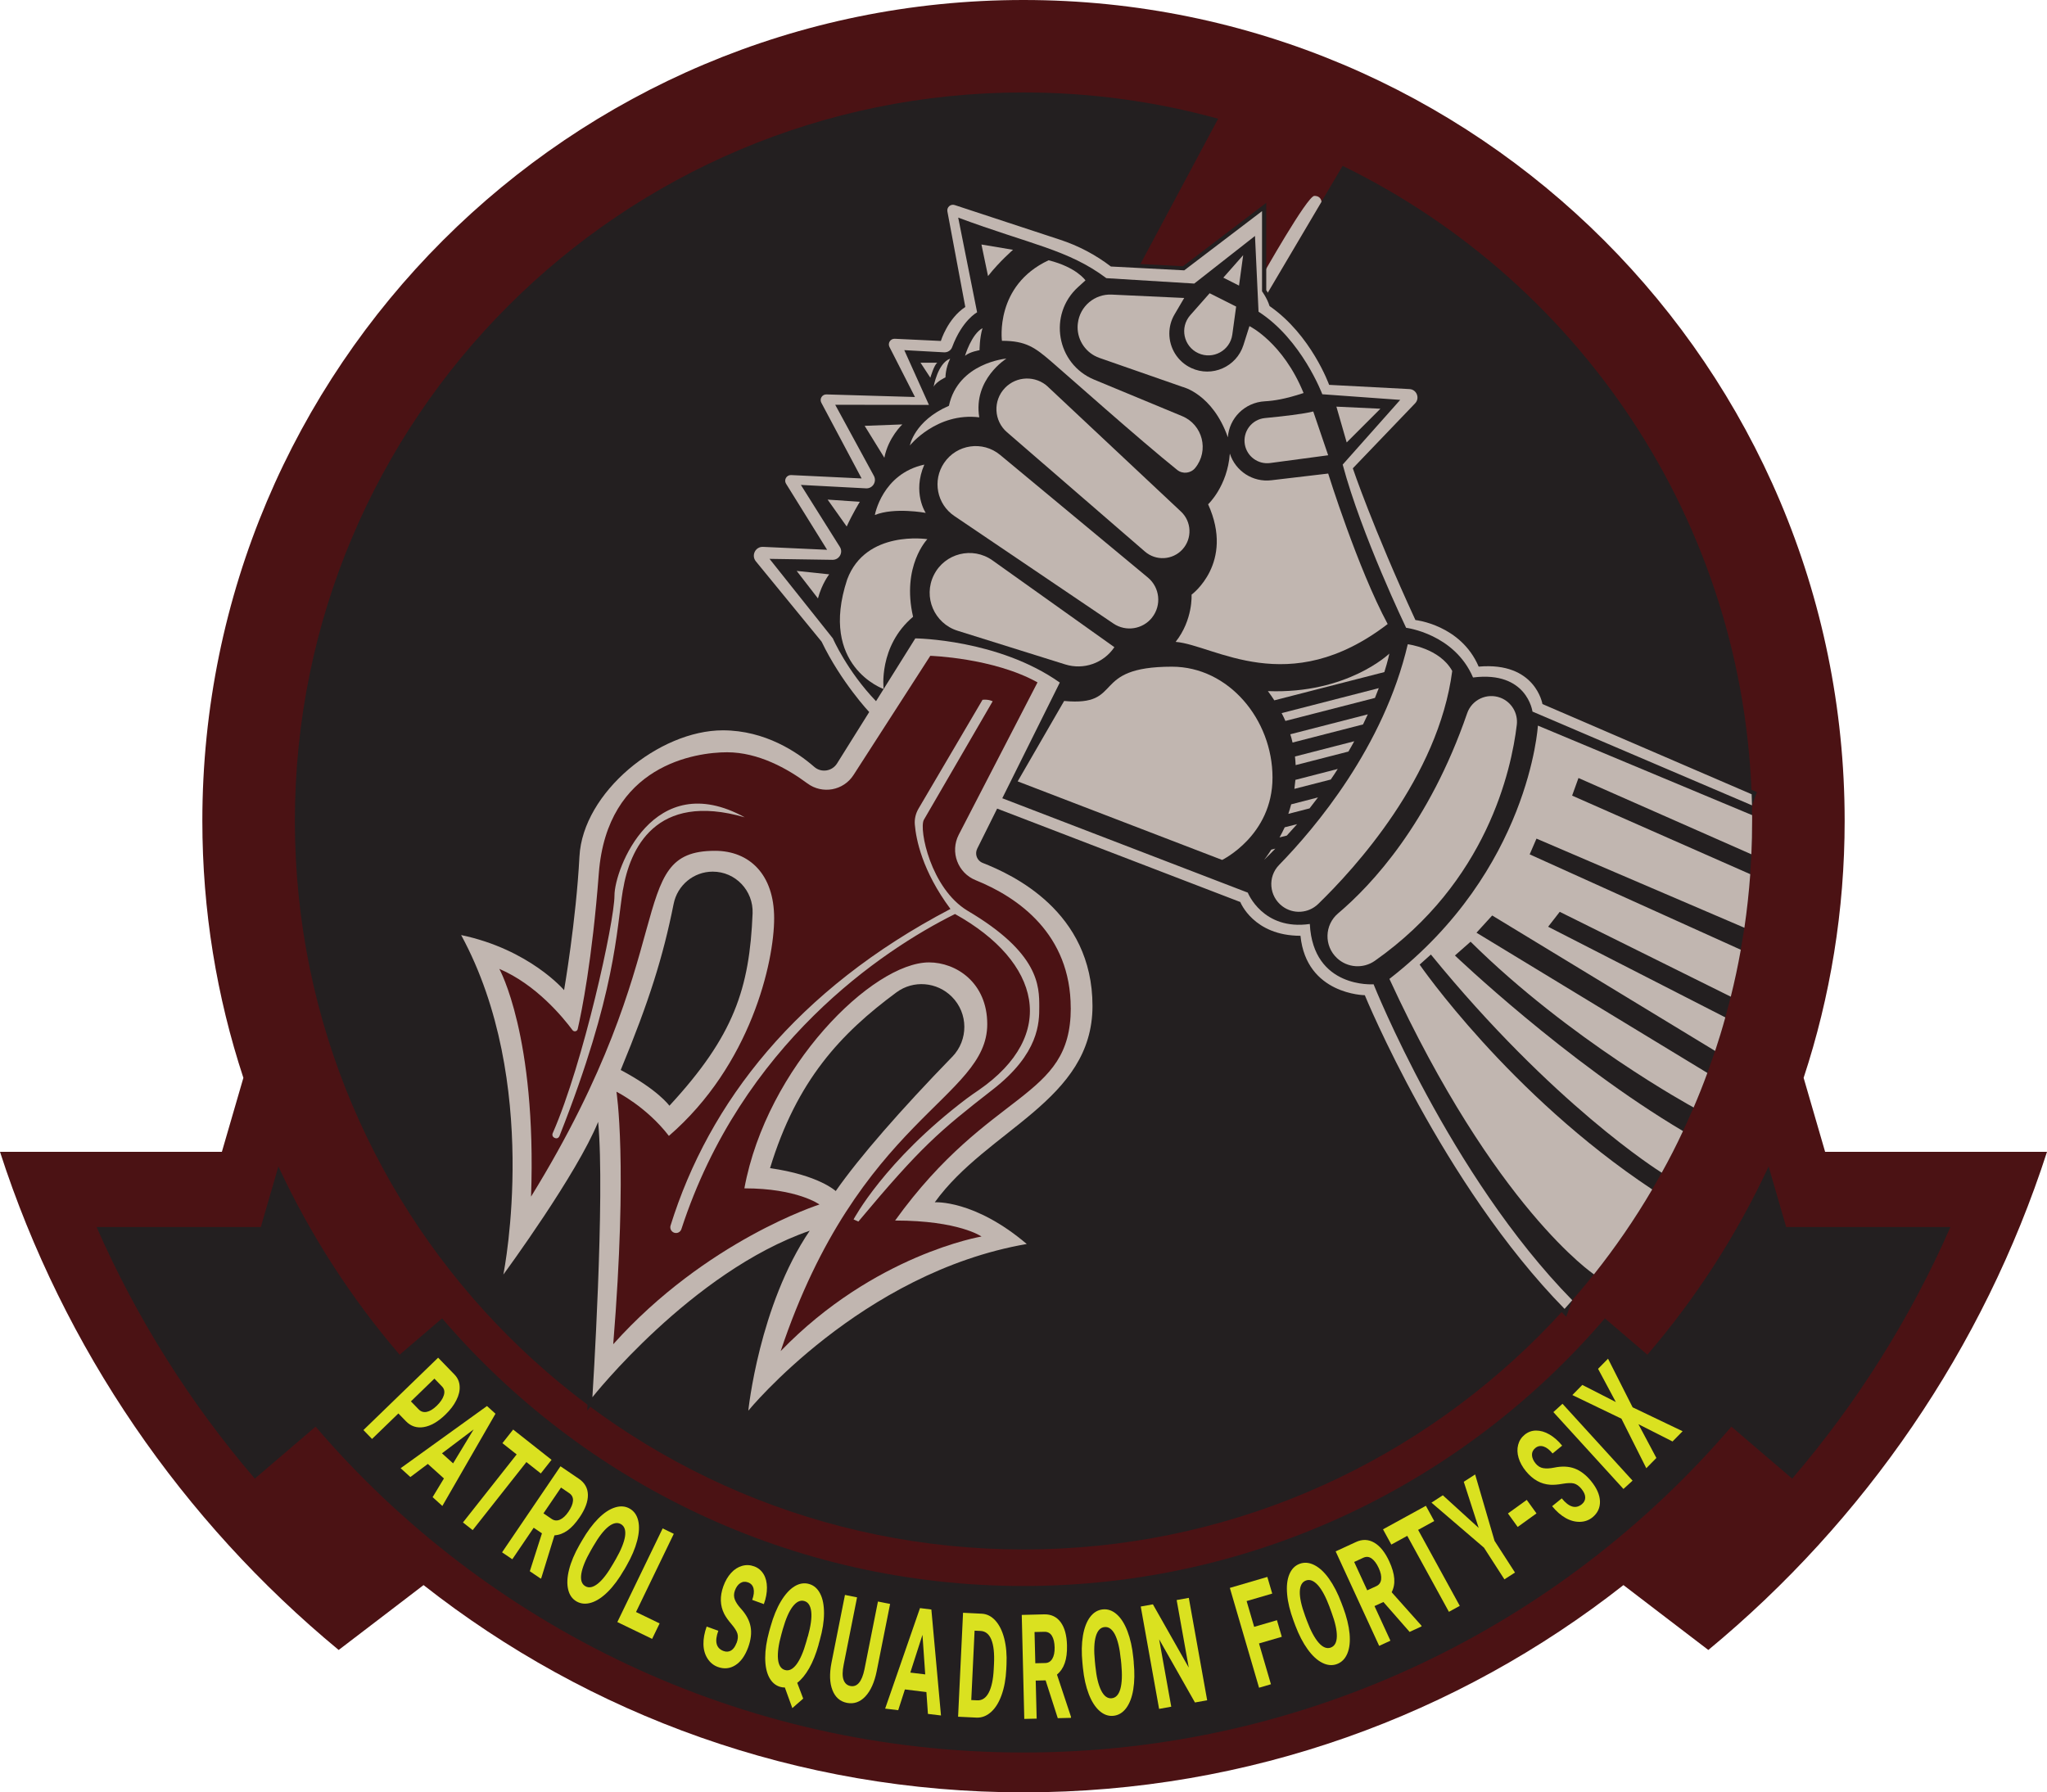 <?xml version="1.0" encoding="UTF-8"?><svg id="Layer_2" xmlns="http://www.w3.org/2000/svg" viewBox="0 0 363.68 318.5"><defs><style>.cls-1{fill:#dae120;}.cls-2{fill:#4b1214;}.cls-3{fill:#c1b6b0;}.cls-4{fill:#231f20;}</style></defs><g id="Layer_1-2"><path class="cls-2" d="m181.84,318.5c-40.22,0-77.24-13.76-106.59-36.83l-5.84,4.47-9.24,7.06c-27.72-22.92-48.86-53.51-60.17-88.52h39.42l3.82-13.15c-4.73-14.36-7.29-29.7-7.29-45.65C35.95,65.31,101.27,0,181.84,0s145.89,65.31,145.89,145.88c0,15.95-2.56,31.29-7.29,45.65l3.82,13.15h39.42c-11.31,35.01-32.45,65.6-60.17,88.52l-9.24-7.06-5.84-4.47c-29.35,23.07-66.37,36.83-106.59,36.83Z"/><path class="cls-4" d="m238.55,29.48c43.07,21.02,72.74,65.25,72.74,116.4,0,71.5-57.95,129.46-129.45,129.46S52.39,217.38,52.39,145.88,110.34,16.43,181.84,16.43c11.98,0,23.58,1.63,34.58,4.67l-16.58,31,22.83,5.52,2.14-4.91,13.73-23.24Z"/><path class="cls-3" d="m234.78,35.85s-.02-1.04-1.27-1.04-9.29,14.25-9.29,14.25l-3.12,4.5,3.72-.84,9.97-16.87Z"/><path class="cls-4" d="m181.84,311.42c-50.33,0-95.42-22.46-125.77-57.91l-5.38,4.61-5.42,4.63c-11.44-13.35-20.95-28.39-28.11-44.71h29.18l3.12-10.76c5.65,12.15,12.91,23.39,21.54,33.45l7.55-6.46c24.93,29.11,61.96,47.56,103.29,47.56s78.36-18.45,103.29-47.56l7.55,6.46c8.63-10.06,15.89-21.3,21.54-33.45l3.12,10.76h29.18c-7.16,16.32-16.67,31.36-28.11,44.71l-5.42-4.63-5.38-4.61c-30.35,35.45-75.44,57.91-125.77,57.91Z"/><path class="cls-4" d="m132.57,250.64c.02-.18,1.93-18.08,10.35-31.21-20.2,7.52-37.21,28.87-37.38,29.09l-.75.94.08-1.2c.02-.34,2.11-33.35,1.14-47.38-4.43,9.7-16.17,25.67-16.29,25.83l-.99,1.32.32-1.62c.27-1.39,6.54-34.29-7.46-60.08l-.39-.71.79.17c10.16,2.14,16.22,7.58,17.97,9.35.46-2.84,2.09-13.29,2.6-22.95.57-11.07,13.86-22.79,25.84-22.79,7.78,0,13.67,4.12,16.49,6.58.42.37.96.57,1.52.57.81,0,1.55-.41,1.98-1.1l5.56-8.89c-.42-.46-1.44-1.63-2.74-3.35-1.54-2.04-3.77-5.26-5.59-9.04l-11.63-14.2c-.48-.59-.58-1.39-.25-2.08.33-.68.99-1.11,1.74-1.11l10.76.49-6.92-11.15c-.26-.43-.28-.95-.03-1.39.25-.44.71-.71,1.21-.71l11.93.57-6.85-12.88c-.23-.43-.21-.94.04-1.36.25-.42.69-.67,1.17-.67l15.14.44-4.24-8.33c-.22-.43-.2-.94.05-1.35.25-.41.69-.66,1.18-.66l7.97.38c.33-.94,1.56-3.98,4.19-5.82l-3.13-16.74c-.08-.4.03-.81.29-1.13.26-.32.65-.5,1.06-.5.15,0,.29.02.44.07l18.69,6.15c3.28,1.07,6.34,2.67,9.08,4.76l12.78.67,14.31-10.9v14.88c.22.31.88,1.3,1.28,2.51,6.68,4.68,9.96,12.43,10.53,13.87l14.03.74c.74.03,1.37.49,1.65,1.18.27.69.12,1.45-.39,1.98l-10.91,11.38c.54,1.56,4.07,11.58,10.95,26.52,1.31.2,8.23,1.58,11.22,8.23.47-.04.94-.05,1.39-.05,7.97,0,9.75,5.66,10.03,6.83l37.32,16.09-33.56,92.34-.42-.42c-20.59-21-34.23-52.68-35.48-55.64-1.6-.1-10.36-1.11-11.51-10.55-7.49-.15-10.18-5.12-10.63-6.08l-42.74-16.42-3.39,6.81c-.18.37-.21.81-.05,1.19.15.38.44.67.82.82,5.94,2.34,19.75,9.53,19.75,25.77,0,10.87-7.54,16.83-15.52,23.14-4.32,3.42-8.78,6.94-12.14,11.38,2,.11,8.2,1,15.85,7.49l.61.52-.79.14c-28.95,5.02-49.04,29.24-49.24,29.49l-.79.97.13-1.24Z"/><path class="cls-4" d="m169.3,36.39c.1,0,.21.02.32.05l18.69,6.15c3.27,1.07,6.33,2.68,9.06,4.77l13.03.68,13.82-10.52v14.25s.88,1.16,1.34,2.62c7.41,5.13,10.58,14,10.58,14l14.27.75c1.28.06,1.9,1.61,1.01,2.53l-11.07,11.55s3.5,10.42,11.12,26.96c0,0,8.07.85,11.24,8.28.57-.05,1.11-.07,1.62-.07,8.62,0,9.71,6.72,9.71,6.72l37.17,16.03-33.24,91.45c-21.7-22.13-35.49-55.74-35.49-55.74,0,0-10.38-.09-11.43-10.56-8.36,0-10.69-6-10.69-6l-43.2-16.6-3.54,7.12c-.48.97-.04,2.14.97,2.53,5.23,2.06,19.51,9.16,19.51,25.42s-18.64,21.87-28.02,34.89c0,0,.09,0,.27,0,1.36,0,7.82.4,16.07,7.42-29.43,5.1-49.47,29.62-49.47,29.62,0,0,1.91-18.71,10.91-31.98-21,7.27-38.61,29.59-38.61,29.59,0,0,2.29-35.74,1.02-48.93-3.76,9.26-16.34,26.46-16.84,27.13.2-1.01,6.66-34.26-7.5-60.33,12.17,2.56,18.29,9.79,18.29,9.79,0,0,2.13-12.34,2.73-23.74.59-11.41,14.17-22.43,25.47-22.43,7.54,0,13.27,3.9,16.24,6.49.51.45,1.14.67,1.76.67.89,0,1.78-.45,2.3-1.28l5.71-9.13s-1.24-1.31-2.91-3.53c-1.68-2.22-3.8-5.35-5.55-8.98l-11.68-14.27c-.84-1.04-.1-2.57,1.2-2.57.03,0,.06,0,.09,0l11.37.52-7.3-11.75c-.41-.67.08-1.53.86-1.53.01,0,.03,0,.04,0l12.53.6-7.16-13.46c-.35-.67.13-1.47.88-1.47.01,0,.03,0,.04,0l15.72.46-4.53-8.89c-.34-.68.15-1.46.9-1.46.01,0,.03,0,.04,0l8.19.39s1.19-3.96,4.34-6.04l-3.18-16.98c-.12-.64.38-1.18.98-1.18m0-.75c-.52,0-1.01.23-1.35.64-.33.4-.47.92-.37,1.43l3.09,16.51c-2.37,1.76-3.59,4.44-4.04,5.6l-7.63-.36h-.02s-.06,0-.06,0c-.62,0-1.18.31-1.5.84-.32.52-.35,1.16-.07,1.71l3.96,7.76-14.46-.42h-.01s-.05,0-.05,0c-.62,0-1.17.32-1.49.85-.32.53-.34,1.18-.05,1.72l6.54,12.3-11.21-.54h-.02s-.06,0-.06,0c-.64,0-1.22.35-1.54.91-.31.56-.3,1.22.04,1.77l6.55,10.54-9.95-.45s-.08,0-.12,0c-.9,0-1.69.51-2.08,1.32-.39.82-.28,1.77.3,2.47l11.63,14.2c1.83,3.77,4.05,6.99,5.59,9.03,1.14,1.51,2.07,2.6,2.57,3.16l-5.41,8.65c-.36.58-.98.92-1.66.92-.47,0-.91-.17-1.27-.48-2.86-2.49-8.84-6.68-16.74-6.68-5.59,0-12.04,2.66-17.24,7.12-5.42,4.64-8.69,10.48-8.98,16.02-.47,8.94-1.91,18.58-2.48,22.18-2.27-2.17-8.12-6.92-17.64-8.93l-1.59-.33.77,1.43c13.96,25.7,7.7,58.45,7.42,59.83l-.64,3.25,1.98-2.65c.12-.16,10.87-14.78,15.7-24.58.75,14.7-1.21,45.55-1.23,45.88l-.15,2.4,1.49-1.89c.17-.21,16.55-20.76,36.18-28.57-7.96,13.1-9.79,30.24-9.81,30.42l-.25,2.48,1.58-1.93c.2-.24,20.21-24.36,49.02-29.36l1.58-.27-1.22-1.04c-6.99-5.94-12.81-7.24-15.37-7.52,3.28-4.15,7.53-7.51,11.65-10.77,8.05-6.37,15.66-12.38,15.66-23.43,0-16.47-13.98-23.75-19.99-26.12-.29-.11-.5-.33-.61-.61-.11-.29-.1-.61.04-.89l3.24-6.51,42.27,16.24c.62,1.28,3.34,5.88,10.58,6.15,1.28,9.04,9.46,10.35,11.59,10.54,1.71,4.02,15.24,34.92,35.47,55.55l.83.85.41-1.12,33.24-91.45.24-.66-.65-.28-36.83-15.88c-.43-1.56-2.49-6.93-10.35-6.93-.37,0-.76.01-1.15.04-3.02-6.41-9.46-7.89-11.2-8.18-6.55-14.26-10.04-23.98-10.77-26.09l10.75-11.22c.62-.64.8-1.55.47-2.38-.33-.83-1.09-1.38-1.98-1.42l-13.78-.72c-.77-1.92-3.99-9.15-10.47-13.75-.38-1.09-.95-1.99-1.22-2.39v-15.52l-1.2.92-13.6,10.35-12.52-.65c-2.75-2.07-5.81-3.67-9.1-4.75l-18.69-6.15c-.18-.06-.37-.09-.55-.09h0Z"/><polygon class="cls-3" points="217.34 49.34 220.87 45.34 220.13 50.75 217.34 49.34 217.34 49.34"/><path class="cls-3" d="m89.43,226.5h0s-.01.01-.01.01h.01Z"/><path class="cls-3" d="m232.71,164.19c-8.36,1.21-11.02-5.57-11.02-5.57l-43.62-16.77,10.22-20.56c-10.92-7.72-25.67-7.85-25.67-7.85l-6.98,11.16c-2.58-2.69-4.5-5.48-5.77-7.6-1.27-2.11-1.9-3.56-1.9-3.56l-11.25-14.13,11.2.17c1.19.01,1.93-1.3,1.29-2.3l-6.92-11.01,11.58.61c1.17.06,1.95-1.19,1.39-2.22l-6.87-12.63,16.65.02-4.38-9.73,7.08.39c.62.03,1.2-.33,1.42-.91,1.79-4.82,4.44-6.2,4.44-6.2l-3.36-16.83c12.86,4.78,19.53,5.67,26.32,10.76l15.62.96,10.79-8.46.63,13.46c7.67,4.92,11.33,14.67,11.33,14.67l13.84,1-10.22,11.5c3.37,12.58,11.27,29,11.27,29,0,0,8.56,1.05,11.89,8.83,9.61-1.22,10.56,6.06,10.56,6.06l39,16.66c-.01-.66-.03-1.31-.06-1.97l-37.17-16.03s-1.22-7.55-11.33-6.65c-3.17-7.43-11.24-8.28-11.24-8.28-7.62-16.54-11.12-26.96-11.12-26.96l11.07-11.55c.89-.92.27-2.47-1.01-2.53l-14.27-.75s-3.17-8.87-10.58-14c-.46-1.46-1.34-2.62-1.34-2.62v-14.25l-13.82,10.52-13.03-.68c-2.73-2.09-5.79-3.7-9.06-4.77l-18.69-6.15c-.72-.24-1.44.38-1.3,1.13l3.18,16.98c-3.15,2.08-4.34,6.04-4.34,6.04l-8.19-.39c-.77-.03-1.29.77-.94,1.46l4.53,8.89-15.72-.46c-.77-.03-1.28.79-.92,1.47l7.16,13.46-12.53-.6c-.8-.03-1.32.85-.9,1.53l7.3,11.75-11.37-.52c-1.36-.07-2.15,1.51-1.29,2.57l11.68,14.27c1.75,3.63,3.87,6.76,5.55,8.98,1.67,2.22,2.91,3.53,2.91,3.53l-5.71,9.13c-.88,1.41-2.81,1.71-4.06.61-2.97-2.59-8.7-6.49-16.24-6.49-11.3,0-24.88,11.02-25.47,22.43-.6,11.4-2.73,23.74-2.73,23.74,0,0-6.12-7.23-18.29-9.79,14.16,26.07,7.7,59.32,7.5,60.33.5-.67,13.08-17.87,16.84-27.13,1.27,13.19-1.02,48.93-1.02,48.93,0,0,17.61-22.32,38.61-29.59-9,13.27-10.91,31.98-10.91,31.98,0,0,20.04-24.52,49.47-29.62-9.32-7.92-16.34-7.41-16.34-7.41,9.38-13.02,28.02-18.04,28.02-34.89s-14.28-23.36-19.51-25.42c-1.01-.39-1.45-1.56-.97-2.53l3.54-7.12,43.2,16.6s2.33,6,10.69,6c1.05,10.47,11.43,10.56,11.43,10.56,0,0,13.79,33.61,35.49,55.74.47-.51.92-1.02,1.37-1.54-21.79-22.21-35.3-56.14-35.3-56.14,0,0-10.75.8-11.33-10.72Zm-113.78,32.3s-2.01-2.84-8.65-6.35c5.1-12.33,7.54-20.21,9.4-29.51.66-3.33,3.56-5.74,6.95-5.74h0c4.04,0,7.24,3.38,7.08,7.42-.55,13.3-3.26,21.72-14.78,34.18Zm50.25-8.7c-9.15,9.43-16.46,17.79-20.7,23.86,0,0-2.99-2.84-11.67-4.07,4.75-15.6,12.56-23.93,22.46-31.24,3.01-2.22,7.2-1.87,9.84.78,2.94,2.94,2.96,7.69.07,10.68Z"/><path class="cls-3" d="m180.81,138.85l36.32,13.96s8.95-4.34,8.95-14.64-7.79-19.7-17.87-19.7c-14.77,0-8.3,7.11-19.15,6.09l-8.26,14.3Z"/><path class="cls-3" d="m156.99,122.44s-11.56-4.05-6.48-19.46c3.29-8.88,14.25-7.17,14.25-7.17,0,0-4.62,4.75-2.54,13.79-6.21,5.25-5.23,12.84-5.23,12.84Z"/><path class="cls-3" d="m155.43,91.52s1.29-7.33,8.79-8.96c-2.17,5,.25,8.58.25,8.58,0,0-5.58-1.04-9.04.38Z"/><path class="cls-3" d="m161.65,79.17s.78-4.39,6.94-7.06c1.64-7.67,10.22-8.39,10.22-8.39,0,0-5.94,3.67-4.83,10.44-7.57-.92-12.33,5-12.33,5Z"/><path class="cls-3" d="m175.54,49.06l-1.17-5.61,5.61.94s-2.5,2.17-4.44,4.67Z"/><path class="cls-3" d="m171.45,63.23s1.14-3.86,3.11-4.92c-.53,1.72-.53,3.92-.53,3.92,0,0-1.75.28-2.58,1Z"/><path class="cls-3" d="m165.87,68.73s.72-4.19,2.94-5c-.86,1.75-.83,3.33-.83,3.33,0,0-1.61.72-2.11,1.67Z"/><path class="cls-3" d="m163.54,64.45l1.75,2.67s.69-2.36,1.25-2.67h-3Z"/><path class="cls-3" d="m157.12,81.34l-3.5-5.67,6.69-.25s-2.5,2.33-3.19,5.92Z"/><path class="cls-3" d="m150.43,93.56l-3.39-4.78,5.72.39s-1.33,2.17-2.33,4.39Z"/><path class="cls-3" d="m145.32,106.34l-3.78-4.89,5.78.61s-1.28,1.61-2,4.28Z"/><path class="cls-3" d="m219.62,54.47l-.68,4.97c-.39,2.86-3.43,4.52-6.05,3.32h0c-2.61-1.2-3.33-4.58-1.43-6.74l3.45-3.91h0s4.71,2.37,4.71,2.37h0Z"/><path class="cls-3" d="m245.95,119.43l-19.55,5.02c-.35-.55-.73-1.09-1.14-1.64,14.12.54,21.58-6.67,21.58-6.67,0,0-.23,1.2-.89,3.29Z"/><path class="cls-3" d="m244.28,124.02l-15.91,4.09c-.2-.46-.42-.92-.67-1.39l17.26-4.44c-.2.55-.43,1.13-.68,1.74Z"/><path class="cls-3" d="m229.24,130.48c.16.49.29.98.4,1.47l12.52-3.22c.3-.61.59-1.21.85-1.79l-13.77,3.54Z"/><path class="cls-3" d="m230.07,134.43c.06.52.1,1.03.12,1.53l9.38-2.41c.36-.62.71-1.23,1.03-1.83l-10.53,2.71Z"/><path class="cls-3" d="m230.15,138.58c-.05.55-.11,1.08-.18,1.6l6.46-1.66c.44-.63.85-1.26,1.24-1.88l-7.52,1.94Z"/><path class="cls-3" d="m229.4,142.93c-.16.59-.33,1.15-.51,1.69l3.77-.97c.52-.66,1.02-1.31,1.5-1.95l-4.76,1.23Z"/><path class="cls-3" d="m228.62,148.48l-1.29.33c.3-.54.61-1.14.92-1.8l2.2-.56c-.59.67-1.2,1.35-1.83,2.03Z"/><path class="cls-3" d="m224.58,152.81c.09-.11.6-.76,1.28-1.83l.72-.18c-.64.67-1.31,1.34-2,2.01Z"/><path class="cls-3" d="m186.18,68.73l23.64,22.18c1.91,1.79,2.02,4.79.26,6.72h0c-1.75,1.91-4.7,2.08-6.66.39l-24.51-21.21c-2.36-2.04-2.52-5.63-.36-7.88h0c2.06-2.14,5.47-2.23,7.64-.2Z"/><path class="cls-3" d="m204.7,109.72h0c-1.66,2.11-4.66,2.59-6.89,1.08l-28.26-19.11c-3.11-2.1-3.92-6.32-1.82-9.43h0c2.25-3.33,6.87-3.99,9.96-1.42l26.25,21.79c2.13,1.77,2.46,4.91.76,7.08Z"/><path class="cls-3" d="m197.98,115l-21.65-15.42c-3.54-2.52-8.49-1.28-10.42,2.61h0c-1.94,3.89.07,8.59,4.21,9.89l19.14,5.99c3.26,1.02,6.81-.22,8.72-3.06h0Z"/><polygon class="cls-3" points="245.25 72.63 237.43 72.26 239.26 78.62 245.25 72.63"/><path class="cls-3" d="m233.32,73.12l2.65,7.78-10.31,1.38c-2.13.28-4.1-1.15-4.49-3.26h0c-.42-2.32,1.22-4.5,3.56-4.73,3.09-.3,6.96-.74,8.58-1.17Z"/><path class="cls-3" d="m218.51,80.62c.99,3.08,4.06,5.12,7.37,4.72l10.09-1.19s5.23,16.8,10.57,26.74c-17.65,13.56-30.83,3.72-37.67,3.17,3.11-3.94,2.83-8.39,2.83-8.39,0,0,7.67-5.61,2.94-16.06,0,0,3.42-3.17,3.86-9Z"/><path class="cls-3" d="m218.15,77.71c-2.72-7.73-8.06-8.96-8.06-8.96l-14.76-5.15c-2.34-.82-3.88-3.02-3.88-5.45,0-.24.02-.48.05-.72.36-3.01,2.99-5.22,6.01-5.08l12.88.6-1.72,2.93c-.63,1.07-.92,2.24-.92,3.39,0,2.54,1.43,4.98,3.9,6.13,3.69,1.71,8.03-.21,9.26-4.07l1.07-3.38s5.95,2.89,9.62,11.89c-3.3,1.09-5.29,1.38-6.89,1.47-3.58.2-6.33,3.01-6.56,6.4Z"/><path class="cls-3" d="m192.84,49.81s-1.58-2.32-6.54-3.56c-9.62,4.49-8.29,14.31-8.29,14.31,4.29,0,5.88,1.21,8.75,3.67,2.61,2.24,15.7,13.91,22.38,19.27.98.79,2.41.63,3.21-.35h0c2.5-3.08,1.33-7.7-2.34-9.21l-15.62-6.48c-6.7-2.78-8.22-11.58-2.85-16.45l1.31-1.19Z"/><path class="cls-3" d="m250.09,114.48s5.67.67,7.92,4.75c-2.46,18.86-17.3,35.09-23.83,41.42-1.73,1.67-4.42,1.84-6.34.4h0c-2.37-1.77-2.66-5.23-.59-7.35,6.41-6.57,18.6-20.98,22.86-39.22Z"/><path class="cls-3" d="m266.58,123.99h0c1.96.75,3.15,2.74,2.9,4.82-.96,8.07-5.34,27.94-25.21,41.92-2.07,1.46-4.89,1.26-6.74-.48h0c-2.32-2.18-2.23-5.89.21-7.95,5.99-5.07,16.19-16,22.92-35.55.84-2.43,3.52-3.67,5.92-2.76Z"/><path class="cls-2" d="m190.23,179.12c0-13.1-9.3-19.65-16.89-22.71-3.19-1.29-4.58-5.03-3-8.09l13.99-27.06c-7.85-4.37-19.05-4.72-19.05-4.72l-13.64,21.18c-1.79,2.78-5.54,3.46-8.2,1.49-3.52-2.61-8.7-5.53-14.26-5.53s-21.32,2.23-22.79,21.51c-1.18,15.47-3.06,24.65-3.75,27.67-.1.44-.66.55-.93.19-1.68-2.26-6.45-8.09-13-10.88,0,0,6.66,11.87,5.64,40.47,27.3-44.3,16.38-61.45,32.68-61.45,6.11,0,10.51,4.19,10.51,11.98s-4.15,26.11-18.7,38.68c-4.02-5.23-9.32-7.85-9.32-7.85,0,0,2.05,12.62-.57,44.87,16.53-18.45,36.64-24.83,36.64-24.83,0,0-3.89-2.87-13.34-2.87,3.98-21.6,22.79-40.15,32.81-40.15,4.79,0,10.34,3.57,10.34,10.98,0,13.21-22.82,16.6-36.7,58.09,16.6-17.17,35.68-20.36,35.68-20.36,0,0-3.99-2.84-15.35-2.84,16.95-23.52,31.21-21.35,31.21-37.76Zm-79.56-21c-1.19,7.23-1.19,18.22-11.25,43.7-.16.41-.49.57-.89.38-.4-.19-.48-.56-.29-.93,5.38-12.28,10.93-37.48,10.93-42.14s6.89-22.83,23.15-13.89c-15.89-4.6-20.44,5.66-21.64,12.89Zm41.84,58.95l-.86-.38s5.44-10.37,20.05-21.44c.71-.54,1.46-1.04,2.2-1.55,14.11-9.76,11.06-22.77-4.23-31.28-12.9,6.41-37.9,23.13-48.61,55.99-.17.53-.73.82-1.26.65-.53-.17-.83-.74-.67-1.27,6.82-21.9,22.42-41.97,49.73-56.27-5.02-6.76-6.11-12.36-6.33-15.01-.08-.99.16-1.97.66-2.82l11.37-19.34c1.15-.11,1.8.27,1.8.27l-12.23,21.07c-.89,1.7,1.23,12.17,7.74,16.13,12.77,7.53,12.77,13.4,12.77,17.11,0,2.75,0,8.26-8.26,14.68-9.59,7.47-12.77,10.17-23.88,23.46Z"/><path class="cls-3" d="m311.16,151.81c.09-1.96.13-3.94.13-5.92,0-.35,0-.7,0-1.04l-38.06-15.91s-1.46,25.68-26.38,45.01c18.8,40.78,36.34,52.5,36.34,52.5,3.79-4.77,7.26-9.81,10.35-15.09-25.44-16.87-41.32-39.95-41.32-39.95l2-1.79c21.71,26.64,40.43,38.41,41.01,38.77,1.35-2.42,2.61-4.88,3.78-7.4-20.75-12.29-40.52-31.2-40.52-31.2l2.78-2.45c17.6,17.43,39.04,29.14,39.63,29.46.87-2.02,1.68-4.06,2.44-6.14l-41.02-24.92,2.79-3.06,39.61,24.07c.65-1.96,1.26-3.95,1.81-5.96l-31.48-16.11,2.06-2.65,30.39,15.08c.69-2.75,1.28-5.53,1.78-8.34l-37.51-16.95,1.21-2.8,36.94,15.84c.46-3.14.81-6.31,1.04-9.52l-31.65-13.96,1.13-3.13,30.73,13.56Z"/><path class="cls-1" d="m70.78,251.17l-4.68,4.53-1.53-1.58,13.27-12.86,2.9,2.99c.56.58.87,1.26.92,2.05.06.79-.13,1.63-.58,2.51-.44.89-1.09,1.74-1.95,2.57-1.3,1.26-2.58,2-3.82,2.21-1.25.21-2.31-.13-3.19-1.04l-1.34-1.38Zm2.22-2.15l1.37,1.41c.4.42.88.57,1.44.46.55-.11,1.15-.47,1.78-1.08.65-.63,1.07-1.25,1.26-1.86.19-.61.1-1.11-.27-1.52l-1.4-1.45-4.17,4.04Z"/><path class="cls-1" d="m78.87,262.72l-2.86-2.58-3.1,2.33-1.73-1.57,15.34-11.05,1.51,1.37-9.44,16.39-1.73-1.57,2.01-3.32Zm-.35-4.47l1.98,1.79,3.65-6.03-5.62,4.24Z"/><path class="cls-1" d="m96.08,261.83l-2.56-2.02-9.54,12.09-1.73-1.36,9.54-12.09-2.53-2,1.91-2.42,6.82,5.38-1.91,2.42Z"/><path class="cls-1" d="m96.27,272.46l-1.45-.98-3.8,5.6-1.82-1.23,10.38-15.29,3.28,2.23c1.04.71,1.57,1.66,1.59,2.84.02,1.19-.47,2.52-1.47,3.99-.71,1.04-1.43,1.83-2.16,2.35-.73.52-1.51.81-2.31.86l-2.33,7.55-.1.15-1.95-1.32,2.15-6.72Zm.28-3.54l1.47,1c.46.31.95.35,1.47.12.52-.23,1.03-.7,1.51-1.41.49-.72.76-1.37.8-1.94.04-.57-.18-1.03-.67-1.36l-1.46-.99-3.12,4.59Z"/><path class="cls-1" d="m110.88,278.96c-.91,1.58-1.86,2.87-2.86,3.87-1,1-1.99,1.66-2.96,1.96-.97.3-1.84.23-2.62-.21-.77-.44-1.27-1.15-1.5-2.14-.23-.98-.18-2.16.17-3.54.35-1.38.97-2.83,1.85-4.38l.46-.79c.91-1.58,1.87-2.87,2.88-3.89s2.01-1.67,2.98-1.97c.97-.3,1.84-.23,2.61.22.77.44,1.27,1.16,1.5,2.14.23.99.17,2.17-.19,3.56-.36,1.39-.99,2.87-1.89,4.44l-.41.72Zm-1.51-1.83c.96-1.68,1.52-3.06,1.68-4.13.15-1.07-.09-1.79-.73-2.16-.64-.37-1.38-.22-2.22.44-.84.66-1.74,1.83-2.7,3.49l-.45.78c-.94,1.64-1.49,3.01-1.67,4.11-.17,1.1.07,1.84.72,2.21.64.37,1.38.21,2.22-.46.84-.67,1.74-1.84,2.7-3.51l.45-.78Z"/><path class="cls-1" d="m112.99,286.45l4.2,2.03-1.33,2.75-6.18-2.99,8.05-16.64,1.98.96-6.71,13.89Z"/><path class="cls-1" d="m130.86,291.99c.25-.68.3-1.25.15-1.71-.14-.46-.5-1.02-1.07-1.69-.57-.66-.99-1.26-1.27-1.8-.75-1.48-.8-3.12-.15-4.93.34-.94.8-1.72,1.37-2.35.57-.63,1.22-1.04,1.94-1.25.72-.21,1.44-.18,2.15.08.72.26,1.27.72,1.67,1.37.4.65.6,1.45.61,2.38.01.93-.17,1.92-.55,2.96l-2.07-.75c.29-.8.37-1.47.24-2.01-.13-.55-.46-.91-.98-1.1-.5-.18-.96-.14-1.38.13-.41.27-.73.71-.95,1.31-.21.57-.21,1.1-.02,1.6.19.5.54,1.03,1.06,1.6.95,1.04,1.53,2.11,1.74,3.21.21,1.1.07,2.33-.42,3.68-.55,1.5-1.3,2.56-2.27,3.18-.97.62-2.01.72-3.12.32-.77-.28-1.38-.78-1.84-1.5-.46-.72-.7-1.56-.72-2.54-.02-.97.17-2.02.57-3.14l2.07.75c-.7,1.92-.38,3.12.94,3.6.49.18.94.14,1.34-.1.4-.25.71-.68.94-1.3Z"/><path class="cls-1" d="m145.44,292.25c-.47,1.66-1.03,3.06-1.68,4.2-.65,1.14-1.36,2-2.12,2.59l1.06,2.8-1.93,1.69-1.33-3.66c-.27,0-.54-.03-.81-.11-.85-.24-1.51-.81-1.98-1.7-.47-.9-.7-2.05-.7-3.47,0-1.42.24-2.98.71-4.7l.25-.88c.49-1.75,1.1-3.24,1.84-4.47s1.54-2.11,2.4-2.64c.86-.53,1.73-.67,2.58-.43.86.24,1.52.81,1.98,1.71.47.9.69,2.07.69,3.5s-.26,3.02-.75,4.77l-.22.79Zm-1.92-1.41c.52-1.87.73-3.34.61-4.42s-.53-1.72-1.24-1.92c-.71-.2-1.39.13-2.05.98s-1.24,2.2-1.77,4.05l-.24.87c-.51,1.82-.71,3.28-.61,4.39.1,1.11.52,1.77,1.24,1.97.71.2,1.39-.13,2.04-.99.65-.86,1.24-2.21,1.76-4.06l.24-.87Z"/><path class="cls-1" d="m158.14,285.02l-2.38,11.94c-.4,1.98-1.07,3.48-2.01,4.49-.95,1.01-2.04,1.39-3.28,1.15-1.22-.24-2.08-1-2.57-2.26-.5-1.26-.56-2.88-.18-4.84l2.4-12.08,2.15.43-2.38,11.97c-.24,1.19-.24,2.08-.02,2.69.22.61.62.97,1.2,1.09,1.21.24,2.05-.74,2.51-2.94l2.4-12.07,2.16.43Z"/><path class="cls-1" d="m164.59,300.68l-3.82-.47-1.19,3.69-2.32-.28,6.19-17.86,2.02.25,1.71,18.83-2.32-.28-.27-3.87Zm-2.86-3.46l2.65.32-.49-7.03-2.16,6.71Z"/><path class="cls-1" d="m170.22,305.05l.88-18.46,3.28.16c.94.04,1.76.45,2.46,1.22.7.77,1.23,1.83,1.58,3.2s.48,2.91.4,4.63l-.04.85c-.08,1.72-.36,3.23-.83,4.55s-1.09,2.32-1.87,3.02-1.63,1.03-2.56,1l-3.3-.16Zm2.93-15.28l-.59,12.33,1.06.05c.86.04,1.54-.41,2.04-1.36s.8-2.33.89-4.14l.05-.98c.09-1.88-.07-3.31-.47-4.3-.4-.99-1.04-1.5-1.9-1.55l-1.08-.05Z"/><path class="cls-1" d="m185.76,298.6l-1.75.04.17,6.76-2.2.05-.45-18.48,3.96-.1c1.26-.03,2.24.43,2.95,1.39.71.96,1.08,2.32,1.13,4.1.03,1.26-.1,2.32-.4,3.17-.29.85-.76,1.53-1.38,2.05l2.49,7.5v.18s-2.35.06-2.35.06l-2.16-6.72Zm-1.83-3.04l1.77-.04c.55-.01.97-.27,1.26-.76.29-.49.43-1.17.41-2.02-.02-.87-.18-1.55-.48-2.05-.3-.49-.74-.73-1.33-.72l-1.76.04.14,5.55Z"/><path class="cls-1" d="m201.42,295.41c.18,1.81.15,3.42-.08,4.82-.23,1.4-.66,2.51-1.27,3.32-.61.81-1.37,1.26-2.26,1.35-.88.09-1.7-.2-2.46-.87s-1.4-1.66-1.91-2.98c-.51-1.32-.86-2.87-1.04-4.64l-.09-.91c-.18-1.81-.15-3.42.09-4.84.24-1.41.67-2.52,1.28-3.33.61-.8,1.36-1.25,2.25-1.34.88-.09,1.71.2,2.47.87.76.67,1.4,1.67,1.91,3.01.51,1.34.86,2.91,1.04,4.71l.08.82Zm-2.3-.61c-.19-1.93-.54-3.37-1.03-4.34-.5-.96-1.12-1.41-1.85-1.33-.73.07-1.25.62-1.55,1.65-.3,1.03-.36,2.5-.17,4.41l.09.9c.19,1.88.53,3.32,1.03,4.31.5,1,1.13,1.46,1.87,1.38.73-.07,1.25-.63,1.54-1.66.29-1.04.35-2.51.17-4.42l-.09-.9Z"/><path class="cls-1" d="m214.46,302.14l-2.16.39-6.36-11.22,2.15,11.97-2.16.39-3.26-18.19,2.16-.39,6.37,11.24-2.15-12,2.16-.39,3.26,18.19Z"/><path class="cls-1" d="m227.73,290.86l-4.05,1.18,2.12,7.25-2.11.62-5.19-17.74,6.66-1.95.87,2.96-4.55,1.33,1.34,4.58,4.05-1.18.86,2.95Z"/><path class="cls-1" d="m238.62,285.61c.63,1.71,1.02,3.27,1.15,4.68.13,1.41,0,2.59-.39,3.53-.39.94-1,1.56-1.84,1.88-.83.31-1.7.24-2.6-.21-.91-.45-1.78-1.25-2.61-2.4-.83-1.15-1.56-2.55-2.19-4.22l-.32-.86c-.63-1.71-1.02-3.27-1.14-4.7-.13-1.43,0-2.61.39-3.55.39-.94,1-1.56,1.83-1.87s1.7-.24,2.61.22,1.78,1.26,2.61,2.43,1.57,2.6,2.2,4.29l.29.77Zm-2.38,0c-.68-1.82-1.38-3.13-2.1-3.93-.73-.8-1.44-1.08-2.13-.82-.69.26-1.05.92-1.08,1.99-.03,1.07.29,2.51.95,4.31l.31.84c.66,1.77,1.36,3.07,2.09,3.91.74.84,1.46,1.12,2.16.86.69-.26,1.05-.92,1.07-2,.02-1.08-.3-2.52-.97-4.32l-.31-.84Z"/><path class="cls-1" d="m245.79,284.67l-1.59.73,2.83,6.15-2,.92-7.73-16.79,3.6-1.66c1.14-.53,2.23-.49,3.26.11,1.03.6,1.91,1.7,2.66,3.32.53,1.15.82,2.17.89,3.06.07.9-.09,1.71-.46,2.43l5.26,5.9.07.16-2.14.99-4.65-5.31Zm-2.88-2.07l1.61-.74c.5-.23.79-.63.86-1.2.07-.57-.07-1.24-.43-2.02-.36-.79-.78-1.35-1.25-1.69s-.97-.38-1.51-.13l-1.6.74,2.32,5.04Z"/><path class="cls-1" d="m254.81,270.29l-2.86,1.57,7.4,13.5-1.93,1.06-7.4-13.5-2.83,1.55-1.48-2.71,7.62-4.18,1.48,2.71Z"/><path class="cls-1" d="m262.71,271.51l-2.65-8.2,2.02-1.3,3.45,11.8,3.63,5.63-1.88,1.21-3.63-5.63-9.33-8,2.02-1.31,6.37,5.8Z"/><path class="cls-1" d="m272.98,268.93l-3.34,2.41-1.73-2.4,3.34-2.41,1.73,2.4Z"/><path class="cls-1" d="m281.01,264.62c-.45-.56-.92-.89-1.39-1.01-.47-.11-1.14-.09-2,.06-.86.15-1.59.21-2.2.17-1.66-.11-3.09-.91-4.31-2.4-.63-.77-1.07-1.57-1.31-2.38-.24-.81-.27-1.58-.08-2.31.19-.73.58-1.33,1.17-1.81.59-.48,1.27-.73,2.03-.73.76,0,1.55.22,2.36.69s1.56,1.13,2.26,1.99l-1.7,1.39c-.54-.66-1.07-1.07-1.61-1.24-.54-.17-1.02-.08-1.45.27-.42.34-.62.76-.6,1.25s.23.99.64,1.49c.38.47.83.75,1.36.84s1.17.06,1.92-.09c1.38-.29,2.6-.24,3.65.15,1.05.39,2.03,1.14,2.94,2.25,1.01,1.24,1.53,2.43,1.57,3.58.03,1.15-.41,2.09-1.32,2.84-.64.52-1.38.79-2.23.81-.85.02-1.7-.2-2.55-.68-.85-.48-1.65-1.18-2.4-2.1l1.71-1.39c1.29,1.58,2.48,1.93,3.57,1.04.4-.33.6-.73.6-1.2,0-.47-.22-.96-.63-1.47Z"/><path class="cls-1" d="m290.05,263.11l-1.62,1.48-12.45-13.66,1.62-1.48,12.45,13.66Z"/><path class="cls-1" d="m287.07,249.13l-3.15-5.89,1.77-1.8,4.37,8.64,8.88,4.25-1.79,1.82-6.06-3.07,3.19,6-1.79,1.82-4.42-8.8-8.72-4.2,1.77-1.8,5.95,3.04Z"/></g></svg>